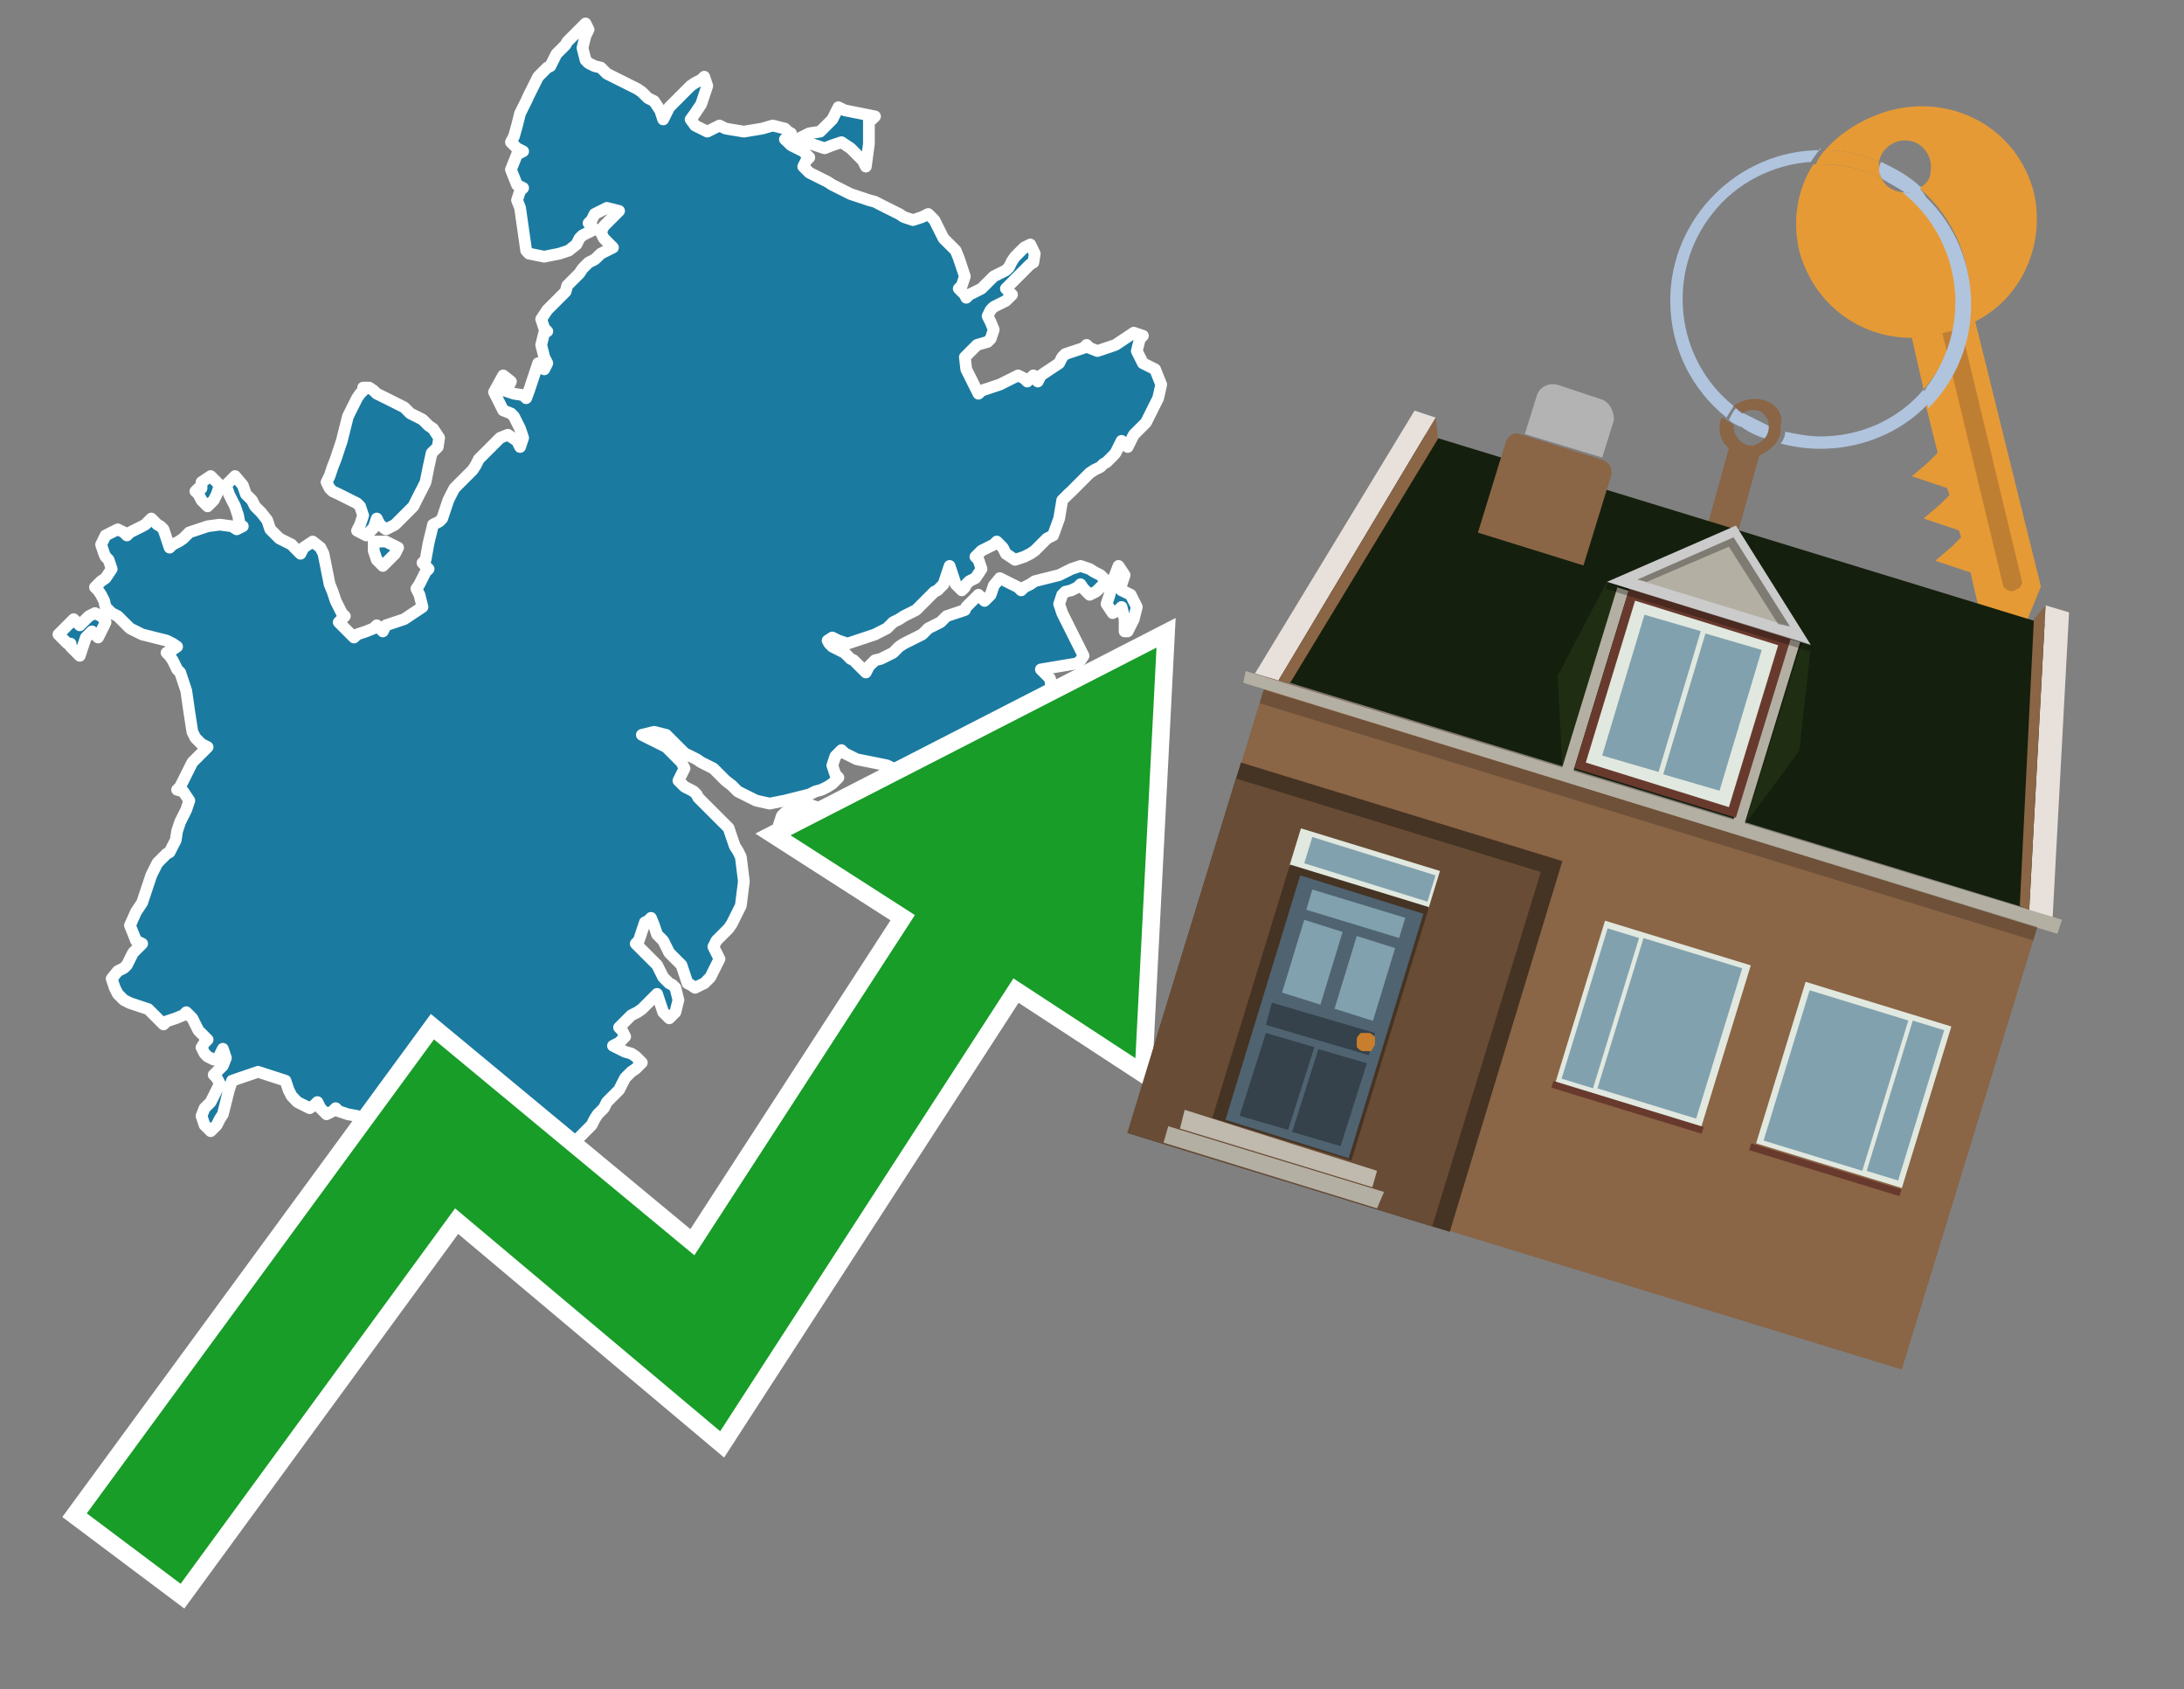 <?xml version="1.0" encoding="utf-8"?>
<!-- Generator: Adobe Illustrator 26.0.3, SVG Export Plug-In . SVG Version: 6.00 Build 0)  -->
<svg version="1.1" id="Text" xmlns="http://www.w3.org/2000/svg" xmlns:xlink="http://www.w3.org/1999/xlink" x="0px" y="0px"
	 width="93.1px" height="72px" viewBox="0 0 93.1 72" style="enable-background:new 0 0 93.1 72;" xml:space="preserve">
<rect x="0" y="0" width="93.1" height="72" fill="#808080" stroke="none"/>
<style type="text/css">
	.st0{fill:#1B7AA0;stroke:#FFFFFF;stroke-width:0.5;stroke-linejoin:round;}
	.st1{fill:none;stroke:#FFFFFF;stroke-width:1.5;stroke-miterlimit:10;}
	.st2{fill:#179D28;}
	.st3{fill:#E69A35;}
	.st4{fill:#B0C4DE;}
	.st5{fill:#8A6546;}
	.st6{fill:#BF7F32;}
	.st7{fill-rule:evenodd;clip-rule:evenodd;fill:#151F0D;}
	.st8{fill-rule:evenodd;clip-rule:evenodd;fill:#453323;}
	.st9{fill-rule:evenodd;clip-rule:evenodd;fill:#684C35;}
	.st10{fill:#B3B3B3;}
	.st11{fill:#E8E0DA;}
	.st12{fill-rule:evenodd;clip-rule:evenodd;fill:#B4AFA3;}
	.st13{opacity:0.2;}
	.st14{fill:#E1E8DF;}
	.st15{fill:#506371;}
	.st16{fill:#81A1AE;}
	.st17{fill:#35424B;}
	.st18{fill:#C87E2C;}
	.st19{fill-rule:evenodd;clip-rule:evenodd;fill:#C0B9AD;}
	.st20{fill-rule:evenodd;clip-rule:evenodd;fill:#E1E8DF;}
	.st21{fill-rule:evenodd;clip-rule:evenodd;fill:#81A1AE;}
	.st22{fill-rule:evenodd;clip-rule:evenodd;fill:#683A2D;}
	.st23{fill-rule:evenodd;clip-rule:evenodd;fill:#1F2E13;}
	.st24{fill-rule:evenodd;clip-rule:evenodd;fill:#CBCBCB;}
	.st25{opacity:0.3;fill-rule:evenodd;clip-rule:evenodd;}
</style>
<path class="st0" d="M2.88,27.43L2.75,27.3L2.62,27.17L2.49,27.04L2.62,26.91L2.75,26.78L2.88,26.65L3.01,26.52L3.14,26.39L3.27,26.52L3.4,26.65L3.53,26.52L3.66,26.39L3.79,26.26L4.05,26.13L4.31,26.26L4.44,26.39L4.5,26.52L4.44,26.65L4.31,26.91L4.18,27.17L4.05,27.04L3.92,26.91L3.79,27.04L3.66,27.17L3.53,27.56L3.4,27.95L3.27,27.82L3.14,27.69L3.01,27.56L3.01,27.43ZM35.61,36.06L35.48,36.19L35.28,36.32L35.02,36.39L34.89,36.52L34.76,36.65L34.63,36.78L34.5,36.65L34.37,36.52L34.24,36.39L34.11,36.32L33.98,36.19L33.85,36.06L33.72,35.94L33.59,35.81L33.46,35.68L33.33,35.55L33.2,35.16L33.33,34.77L33.46,34.64L33.72,34.51L33.98,34.38L34.37,34.25L34.76,34.38L34.89,34.51L35.02,34.77L35.15,35.03L35.28,35.16L35.35,35.29L35.48,35.42L35.61,35.55L35.74,35.81L35.74,36.06ZM9.11,45.16L8.85,45.03L8.72,44.9L8.59,44.64L8.72,44.44L8.85,44.31L8.72,44.18L8.59,44.05L8.46,43.92L8.33,43.66L8.2,43.4L8.07,43.27L7.94,43.14L7.81,43.27L7.49,43.4L7.1,43.53L6.97,43.66L6.84,43.53L6.71,43.4L6.58,43.27L6.45,43.14L6.32,43.01L5.93,42.88L5.54,42.75L5.28,42.62L5.02,42.36L4.89,42.1L4.76,41.71L5.02,41.39L5.28,41.26L5.41,41.13L5.54,40.87L5.67,40.61L5.8,40.48L5.93,40.35L6.06,40.22L5.8,40.09L5.54,39.44L5.8,38.86L6.06,38.47L6.19,38.08L6.32,37.69L6.45,37.3L6.58,37.04L6.71,36.78L6.84,36.65L6.97,36.52L7.1,36.39L7.23,36.32L7.36,36.06L7.49,35.81L7.55,35.42L7.68,35.03L7.81,34.77L7.94,34.51L8.07,34.12L7.81,33.73L7.55,33.66L7.68,33.53L7.81,33.27L7.94,33.01L8.07,32.75L8.2,32.49L8.33,32.36L8.46,32.23L8.59,32.1L8.72,31.97L8.85,31.84L8.59,31.71L8.33,31.45L8.2,31.19L8.07,30.35L7.94,29.44L7.81,29.05L7.68,28.66L7.55,28.53L7.49,28.4L7.36,28.14L7.23,27.95L7.1,27.82L7.36,27.69L7.55,27.56L7.36,27.43L7.1,27.3L6.58,27.17L6.06,27.04L5.8,26.91L5.54,26.78L5.41,26.65L5.28,26.52L5.15,26.39L5.02,26.26L4.76,26.13L4.5,25.87L4.44,25.61L4.31,25.35L4.18,25.16L4.05,25.03L4.18,24.9L4.31,24.77L4.5,24.64L4.76,24.25L4.63,23.86L4.5,23.73L4.44,23.6L4.31,23.21L4.5,22.82L4.76,22.69L5.02,22.56L5.28,22.69L5.41,22.82L5.54,22.69L5.8,22.56L6.06,22.43L6.19,22.36L6.32,22.23L6.45,22.1L6.58,22.23L6.71,22.36L6.84,22.43L6.97,22.56L7.1,22.95L7.23,23.34L7.36,23.21L7.62,23.08L7.81,22.95L7.94,22.82L8.07,22.69L8.46,22.56L8.85,22.43L9.37,22.36L9.89,22.43L10.09,22.56L10.35,22.43L10.22,22.36L10.15,21.97L10.02,21.58L9.89,21.32L9.76,21.06L9.63,20.68L10.02,20.29L10.35,20.68L10.48,21.06L10.61,21.19L10.74,21.32L10.87,21.58L11.13,21.84L11.39,22.17L11.52,22.56L11.65,22.69L11.78,22.82L11.91,22.95L12.17,23.08L12.43,23.21L12.55,23.34L12.68,23.47L12.81,23.6L12.94,23.34L13.33,23.08L13.66,23.34L13.79,23.6L13.92,24.25L14.05,24.9L14.18,25.22L14.31,25.61L14.44,25.87L14.57,26.13L14.7,26.26L14.57,26.39L14.44,26.52L14.57,26.65L14.7,26.78L14.83,26.91L14.96,27.04L15.09,27.17L15.22,27.04L15.61,26.91L15.93,26.78L16.06,26.65L16.19,26.78L16.32,26.91L16.45,26.65L17.23,26.39L18.01,25.87L17.88,25.35L17.75,25.09L17.88,24.9L18.01,24.64L18.14,24.38L18.27,24.25L18.14,24.12L18.01,23.99L18.14,23.86L18.27,23.14L18.46,22.36L18.72,22.23L18.85,22.1L18.98,21.71L19.11,21.32L19.24,21.06L19.37,20.81L19.5,20.68L19.63,20.55L19.76,20.42L19.89,20.29L20.02,20.16L20.15,20.03L20.28,19.83L20.41,19.57L20.54,19.44L20.67,19.31L20.8,19.18L20.93,19.05L21.06,18.92L21.19,18.79L21.32,18.66L21.65,18.53L22.04,18.79L22.17,19.05L22.3,18.66L22.17,18.27L22.04,18.01L21.91,17.75L21.78,17.62L21.45,17.49L21.06,16.71L21.45,16.0L21.78,16.26L21.65,16.52L21.52,16.65L21.91,16.78L22.3,16.84L22.43,16.97L22.55,16.65L22.68,16.26L22.81,15.87L22.94,15.48L23.07,15.61L23.2,15.74L23.33,15.48L23.2,15.22L23.07,14.7L23.2,14.18L23.33,14.12L23.2,13.99L23.07,13.6L23.33,13.21L23.59,12.95L23.85,12.69L24.11,12.43L24.18,12.17L24.31,12.04L24.44,11.91L24.57,11.78L24.7,11.65L24.83,11.45L25.09,11.19L25.35,11.06L25.48,10.94L25.61,10.81L25.87,10.68L26.13,10.55L26.0,10.42L25.87,10.29L25.74,10.16L25.61,9.9L25.74,9.64L25.87,9.51L26.0,9.38L26.13,9.25L26.26,9.12L26.39,8.99L25.87,8.86L25.35,9.12L25.22,9.38L25.09,9.51L25.22,9.64L25.35,9.77L25.09,9.9L24.83,10.03L24.7,10.16L24.57,10.42L24.24,10.68L23.85,10.81L23.2,10.94L22.55,10.81L22.43,10.68L22.3,9.77L22.17,8.86L22.04,8.53L22.17,8.14L22.3,8.01L22.04,7.88L21.78,7.23L22.04,6.58L22.3,6.45L22.04,6.32L21.78,6.06L21.91,5.81L22.04,5.35L22.17,4.83L22.3,4.57L22.43,4.31L22.55,4.05L22.68,3.79L22.81,3.53L22.94,3.27L23.07,3.14L23.2,3.01L23.33,2.88L23.46,2.82L23.59,2.56L23.72,2.3L23.85,2.17L23.98,2.04L24.11,1.91L24.18,1.78L24.31,1.65L24.44,1.52L24.57,1.39L24.7,1.26L24.83,1.13L24.96,1.0L25.09,1.26L24.96,1.52L24.83,2.04L24.96,2.56L25.09,2.69L25.35,2.82L25.61,2.88L25.74,3.01L25.87,3.14L26.13,3.27L26.39,3.4L26.65,3.53L26.91,3.66L27.17,3.79L27.36,3.92L27.49,4.05L27.62,4.18L27.88,4.31L28.14,4.7L28.27,5.09L28.4,4.83L28.53,4.57L28.66,4.44L28.79,4.31L28.92,4.18L29.05,4.05L29.18,3.92L29.31,3.79L29.44,3.66L29.63,3.53L29.89,3.4L30.02,3.27L30.15,3.66L30.02,4.05L29.89,4.44L29.63,4.83L29.44,5.09L29.63,5.35L29.89,5.48L30.15,5.61L30.41,5.48L30.67,5.35L30.93,5.48L31.71,5.61L32.49,5.48L32.94,5.35L33.46,5.48L33.59,5.61L33.72,5.68L33.59,5.81L33.46,5.94L33.59,6.06L33.72,6.19L33.98,6.32L34.24,6.45L34.37,6.58L34.5,6.71L34.37,6.84L34.24,7.1L34.5,7.36L34.76,7.49L35.02,7.62L35.28,7.75L35.48,7.88L35.74,8.01L36.0,8.14L36.26,8.27L36.65,8.4L37.04,8.53L37.3,8.6L37.55,8.73L37.81,8.86L38.07,8.99L38.33,9.12L38.53,9.25L38.92,9.38L39.31,9.25L39.57,9.12L39.83,9.38L39.96,9.64L40.09,9.9L40.22,10.16L40.35,10.29L40.48,10.42L40.61,10.55L40.74,10.68L40.87,11.0L41.0,11.39L41.13,11.78L41.0,12.17L40.87,12.3L41.0,12.43L41.13,12.56L41.19,12.69L41.32,12.56L41.58,12.43L41.84,12.3L41.97,12.17L42.1,12.04L42.23,11.91L42.36,11.78L42.62,11.65L42.88,11.52L43.01,11.39L43.14,11.13L43.27,10.94L43.4,10.81L43.53,10.68L43.66,10.55L43.92,10.42L44.11,10.81L44.05,11.19L43.92,11.26L43.79,11.39L43.66,11.52L43.53,11.65L43.4,11.78L43.27,11.91L43.14,12.04L43.01,12.17L42.88,12.3L43.01,12.43L43.14,12.56L43.01,12.69L42.88,12.82L42.62,12.95L42.36,13.08L42.23,13.21L42.1,13.47L42.23,13.73L42.36,14.05L42.23,14.44L42.1,14.57L41.65,14.7L41.13,15.22L41.19,15.74L41.32,16.0L41.45,16.26L41.58,16.52L41.71,16.78L41.84,16.65L42.23,16.52L42.62,16.39L42.88,16.26L43.14,16.13L43.4,16.0L43.66,16.13L43.79,16.26L43.92,16.13L44.05,16.0L44.11,16.13L44.24,16.26L44.37,16.0L44.76,15.74L45.15,15.48L45.28,15.22L45.41,15.09L45.8,14.96L46.19,14.83L46.32,14.7L46.45,14.83L46.78,14.96L47.17,14.83L47.55,14.7L47.94,14.44L48.33,14.18L48.72,14.31L48.59,14.44L48.46,14.96L48.72,15.48L48.98,15.61L49.24,15.74L49.5,16.39L49.37,16.97L49.24,17.23L49.11,17.49L48.98,17.75L48.85,18.01L48.72,18.14L48.59,18.27L48.46,18.4L48.33,18.53L48.2,18.79L48.07,19.05L47.94,18.92L47.81,18.79L47.68,19.05L47.55,19.31L47.43,19.44L47.3,19.57L47.17,19.7L47.04,19.77L46.91,19.9L46.65,20.03L46.45,20.16L46.32,20.29L46.19,20.42L46.06,20.55L45.93,20.68L45.8,20.81L45.67,20.94L45.54,21.06L45.41,21.19L45.28,21.32L45.15,22.1L44.89,22.82L44.63,22.95L44.5,23.08L44.37,23.21L44.24,23.34L44.11,23.47L43.92,23.6L43.66,23.73L43.27,23.86L42.88,23.6L42.75,23.34L42.62,23.21L42.49,23.08L42.36,23.21L42.1,23.34L41.84,23.47L41.71,23.6L41.58,23.73L41.71,23.86L41.84,24.25L41.58,24.64L41.32,24.77L41.19,24.9L41.13,25.03L41.0,25.16L40.87,25.03L40.74,24.9L40.61,24.51L40.48,24.12L40.35,24.51L40.22,24.9L40.09,25.03L39.96,25.16L39.83,25.22L39.7,25.35L39.57,25.48L39.44,25.61L39.31,25.74L39.18,25.87L39.05,26.0L38.79,26.13L38.53,26.26L38.33,26.39L38.07,26.52L37.94,26.65L37.81,26.78L37.55,26.91L37.3,27.04L36.91,27.17L36.52,27.3L36.13,27.43L35.74,27.3L35.48,27.17L35.28,27.3L35.35,27.43L35.48,27.56L35.74,27.69L36.0,27.82L36.13,27.95L36.26,28.08L36.39,28.14L36.52,28.27L36.65,28.4L36.78,28.53L36.91,28.66L37.04,28.4L37.3,28.14L37.55,28.08L37.81,27.95L38.07,27.82L38.2,27.69L38.33,27.56L38.53,27.43L38.79,27.3L39.05,27.17L39.31,27.04L39.44,26.91L39.57,26.78L39.83,26.65L40.09,26.52L40.22,26.39L40.35,26.26L40.74,26.13L41.13,26.0L41.19,25.87L41.32,25.74L41.45,25.61L41.58,25.48L41.71,25.35L41.84,25.48L41.97,25.61L42.1,25.48L42.23,25.35L42.36,24.96L42.62,24.64L42.88,24.77L43.14,24.9L43.4,25.03L43.53,25.16L43.66,25.03L43.92,24.9L44.11,24.77L44.63,24.64L45.15,24.51L45.41,24.38L45.67,24.25L46.06,24.12L46.45,24.25L46.65,24.38L46.91,24.51L47.04,24.64L47.17,24.77L47.04,24.9L46.91,25.03L46.78,25.16L46.71,25.22L46.45,25.35L46.19,25.09L46.06,24.9L45.93,25.03L45.67,25.16L45.41,25.22L45.28,25.35L45.15,25.74L45.28,26.13L45.41,26.39L45.54,26.65L45.67,26.91L45.8,27.17L45.93,27.43L46.06,27.69L46.19,27.95L46.06,28.14L45.93,28.27L45.15,28.4L44.37,28.53L44.5,28.66L44.63,28.79L44.76,28.92L44.89,29.7L45.02,30.48L45.15,30.74L45.02,30.94L44.89,31.32L45.67,31.71L46.45,32.1L46.32,32.49L46.19,33.01L46.06,33.53L45.93,33.73L45.67,33.99L45.41,33.86L45.15,33.73L44.89,33.47L44.24,33.27L43.66,33.14L42.88,33.01L42.1,33.14L42.23,33.27L42.36,33.6L42.1,33.99L41.84,33.6L41.71,33.27L41.58,33.14L41.45,33.01L41.32,33.14L41.19,33.27L41.13,33.4L41.0,33.53L40.87,33.66L40.35,33.73L39.83,33.66L39.44,33.53L39.05,33.4L38.92,33.27L38.79,33.14L38.53,33.01L38.33,32.88L38.07,32.75L37.81,32.62L37.17,32.49L36.52,32.36L36.26,32.23L36.0,32.1L35.87,31.97L35.74,32.1L35.61,32.23L35.48,32.62L35.61,33.01L35.74,33.14L35.61,33.27L35.48,33.4L35.28,33.53L35.02,33.66L34.76,33.73L34.5,33.86L33.98,33.99L33.46,34.12L32.81,34.25L32.23,34.12L31.97,33.99L31.71,33.86L31.45,33.73L31.19,33.47L30.93,33.27L30.67,33.01L30.41,32.75L30.15,32.62L29.89,32.49L29.7,32.36L29.44,32.23L29.18,32.1L29.05,31.97L28.92,31.84L28.79,31.71L28.66,31.58L28.53,31.45L28.4,31.32L27.88,31.19L27.36,31.32L27.62,31.45L27.88,31.58L28.14,31.71L28.4,31.84L28.53,31.97L28.66,32.1L28.79,32.23L28.92,32.36L29.05,32.49L29.18,32.75L29.05,33.01L28.92,33.27L29.18,33.53L29.44,33.66L29.57,33.73L29.7,33.86L29.76,33.99L29.89,34.12L30.02,34.25L30.15,34.38L30.28,34.51L30.41,34.64L30.54,34.77L30.67,34.9L30.8,35.03L30.93,35.16L31.06,35.29L31.19,35.68L31.32,36.06L31.45,36.26L31.58,36.52L31.71,37.56L31.58,38.6L31.45,38.86L31.32,39.12L31.19,39.38L31.06,39.57L30.93,39.7L30.8,39.83L30.67,39.96L30.54,40.09L30.41,40.35L30.54,40.61L30.67,40.87L30.54,41.13L30.41,41.39L30.28,41.65L30.15,41.78L30.02,41.91L29.89,41.97L29.63,42.1L29.44,41.97L29.31,41.91L29.18,41.52L29.05,41.13L28.92,41.0L28.79,40.87L28.66,40.74L28.53,40.61L28.4,40.35L28.27,40.09L28.14,39.96L28.01,39.83L27.88,39.44L27.75,39.12L27.62,39.25L27.49,39.31L27.36,39.7L27.23,40.09L27.1,40.22L27.23,40.35L27.36,40.48L27.49,40.61L27.62,40.74L27.75,40.87L27.88,41.0L28.01,41.13L28.14,41.39L28.27,41.65L28.4,41.78L28.53,41.91L28.66,41.97L28.79,42.1L28.92,42.62L28.79,43.14L28.66,43.27L28.53,43.4L28.4,43.27L28.27,43.14L28.14,42.75L28.01,42.36L27.88,42.49L27.75,42.62L27.62,42.75L27.49,42.88L27.36,43.01L27.17,43.14L26.91,43.27L26.78,43.4L26.65,43.53L26.52,43.66L26.39,43.79L26.52,43.92L26.65,44.18L26.39,44.44L26.13,44.57L26.39,44.7L26.65,44.83L26.91,44.9L27.1,45.03L27.23,45.16L27.36,45.29L27.23,45.42L27.1,45.55L26.91,45.68L26.65,45.94L26.52,46.19L26.39,46.45L26.13,46.71L25.87,46.97L25.74,47.23L25.61,47.36L25.48,47.49L25.35,47.69L25.22,47.95L25.09,48.08L24.96,48.21L24.83,48.34L24.7,48.47L24.57,48.6L24.24,48.73L23.85,48.86L23.46,48.99L23.07,49.25L22.94,49.51L22.81,49.77L22.94,50.03L23.07,50.29L22.81,50.48L22.55,50.61L22.17,50.74L21.78,50.87L21.52,51.0L21.32,50.68L21.19,50.29L21.06,50.03L20.93,49.77L20.8,49.51L20.67,49.25L20.54,49.12L20.41,48.99L20.28,49.12L20.02,49.25L19.76,49.38L18.92,49.51L18.01,49.38L17.88,49.25L17.75,49.12L17.49,48.99L17.23,48.86L16.97,48.73L16.71,48.6L16.58,48.47L16.45,48.34L16.19,48.21L15.93,48.08L15.74,47.95L15.48,47.82L15.35,47.69L15.22,47.56L14.83,47.49L14.44,47.36L14.31,47.23L14.18,47.36L13.92,47.49L13.66,47.23L13.53,46.97L13.4,47.1L13.2,47.23L12.94,47.1L12.68,46.97L12.43,46.71L12.3,46.45L12.17,46.06L11.0,45.68L9.89,46.06L9.76,46.45L9.63,46.97L9.5,47.49L9.37,47.69L9.24,47.95L9.11,48.08L8.98,48.21L8.85,48.08L8.72,47.95L8.59,47.56L8.72,47.23L8.85,47.1L8.98,46.97L9.11,46.71L9.24,46.45L9.37,46.19L9.24,45.94L9.11,45.81L9.24,45.68L9.37,45.55L9.5,45.42L9.63,45.09L9.5,44.7L9.37,44.96L9.37,45.16ZM16.45,23.08L16.97,23.34L16.84,23.6L16.71,23.73L16.58,23.86L16.45,23.99L16.32,24.12L16.19,23.99L16.06,23.86L15.93,23.47L15.93,23.08ZM8.59,20.55L8.98,20.29L9.37,20.68L9.24,21.06L9.11,21.32L8.85,21.58L8.59,21.32L8.46,21.06L8.33,20.94L8.46,20.81L8.59,20.81ZM15.74,16.52L15.93,16.65L16.06,16.78L16.19,16.84L16.45,16.97L16.71,17.1L16.97,17.23L17.23,17.36L17.36,17.49L17.49,17.62L17.75,17.75L18.01,17.88L18.14,18.01L18.27,18.14L18.46,18.27L18.72,18.66L18.66,19.05L18.53,19.18L18.4,19.31L18.27,19.9L18.14,20.55L18.01,20.81L17.88,21.06L17.75,21.32L17.62,21.58L17.49,21.71L17.36,21.84L17.23,21.97L17.1,22.1L16.97,22.23L16.84,22.36L16.71,22.43L16.45,22.56L16.19,22.36L16.06,22.1L15.93,22.49L15.61,22.82L15.22,22.62L15.35,22.36L15.48,21.97L15.35,21.58L15.22,21.45L14.96,21.32L14.7,21.19L14.44,21.06L14.18,20.94L14.05,20.81L13.92,20.55L14.05,20.29L14.18,19.9L14.31,19.57L14.44,19.18L14.57,18.79L14.7,18.27L14.83,17.75L14.96,17.49L15.09,17.23L15.22,16.97L15.35,16.78L15.48,16.65L15.48,16.52ZM47.94,26.39L47.81,25.87L47.68,26.0L47.43,26.13L47.17,25.74L47.3,25.35L47.43,24.77L47.68,24.12L47.94,24.51L47.81,24.9L47.68,25.03L47.81,25.16L47.94,25.22L48.2,25.35L48.46,25.87L48.33,26.39L48.2,26.65L48.07,26.91L47.94,26.91ZM37.04,6.13L36.91,7.1L36.78,6.84L36.52,6.58L36.26,6.32L35.87,6.06L35.48,6.19L35.15,6.32L34.76,6.19L34.37,6.06L33.98,5.94L34.24,5.81L34.5,5.68L34.96,5.61L35.48,5.09L35.74,4.57L36.0,4.7L36.65,4.83L37.3,4.96L37.17,5.09L37.04,5.09Z"/>
<polygon class="st1" points="49.3,27.6 33.7,35.6 39,39 29.6,53.5 18.5,44.3 3.7,64.5 7.7,67.5 19.4,51.5 30.7,61 43.2,41.7 
	48.4,45.1 "/>
<polygon class="st2" points="49.3,27.6 33.7,35.6 39,39 29.6,53.5 18.5,44.3 3.7,64.5 7.7,67.5 19.4,51.5 30.7,61 43.2,41.7 
	48.4,45.1 "/>
<path class="st3" d="M80.2,7.6c0-0.1-0.1-0.2-0.1-0.3c0-0.1,0-0.3,0-0.4c-0.7-0.3-1.5-0.5-2.3-0.5c-0.2,0.2-0.3,0.4-0.4,0.6
	c0.1,0,0.2,0,0.3,0C78.5,7,79.4,7.2,80.2,7.6z"/>
<path class="st4" d="M77.6,6.4c-3.5,0-6.4,2.9-6.4,6.4c0,2,0.9,3.8,2.4,5c0.1-0.2,0.2-0.3,0.3-0.5c-2.5-2-2.9-5.7-0.9-8.2
	c1-1.3,2.6-2.1,4.2-2.2c0.1-0.2,0.3-0.4,0.4-0.6V6.4z"/>
<path class="st3" d="M84.2,13.7c2-1,3-3.3,2.5-5.5C86,5.5,83.3,4,80.6,4.7c-1.1,0.3-2.1,0.9-2.8,1.7c0.8,0,1.6,0.2,2.3,0.5
	c0.1-0.6,0.7-1,1.3-0.9c0.6,0.1,1,0.7,0.9,1.3c0,0.3-0.2,0.6-0.5,0.7c2.7,2.3,2.9,6.4,0.6,9c-0.1,0.1-0.2,0.2-0.3,0.3l0.5,2
	l-0.4,0.4l-0.7,0.6l0.9,0.3l0.6,0.2l0.1,0.3l-0.4,0.4L82,22.1l0.9,0.3l0.6,0.2l0.1,0.3l-0.4,0.4l-0.7,0.6l0.9,0.3l0.6,0.2l0.3,1.3
	l1.8,1.5L87,25L84.2,13.7z"/>
<path class="st3" d="M81.2,8.2c-0.4,0-0.8-0.2-1-0.6C79.4,7.2,78.5,7,77.6,7c-0.1,0-0.2,0-0.3,0c-0.7,1.1-0.9,2.4-0.6,3.7
	c0.6,2.2,2.5,3.7,4.8,3.7l0.5,2.2c2.1-2.4,1.9-6.1-0.6-8.2C81.3,8.3,81.2,8.3,81.2,8.2z"/>
<path class="st4" d="M74.1,18.1c0.4,0.3,0.8,0.5,1.2,0.6c0.1-0.1,0.2-0.3,0.2-0.5l0,0c-0.4-0.2-0.8-0.4-1.2-0.6
	C74.2,17.8,74.1,17.9,74.1,18.1z"/>
<path class="st4" d="M74.4,17.7c-0.2-0.1-0.3-0.2-0.4-0.3c-0.1,0.1-0.2,0.3-0.3,0.5c0.1,0.1,0.3,0.2,0.5,0.3
	C74.1,17.9,74.2,17.8,74.4,17.7z"/>
<path class="st5" d="M74.8,17c-0.3,0-0.6,0.1-0.9,0.3c0.1,0.1,0.3,0.2,0.4,0.3c0.3-0.2,0.8-0.2,1,0.2c0.1,0.1,0.1,0.3,0.1,0.4l0,0
	c0,0.4-0.3,0.7-0.7,0.8c-0.4,0-0.7-0.3-0.8-0.7c0,0,0,0,0-0.1v-0.1c-0.2-0.1-0.3-0.2-0.5-0.3c-0.2,0.4-0.1,1,0.3,1.3l-1,3.6L74,23
	l1-3.6c0.3-0.1,0.5-0.3,0.7-0.5c0.1-0.2,0.2-0.3,0.2-0.5c0-0.1,0-0.1,0-0.2C76.1,17.5,75.5,17,74.8,17z"/>
<path class="st6" d="M86,25.1l-0.2,0.1c-0.2,0-0.3-0.1-0.4-0.2l0,0l-2.6-10.8l0.8-0.2l2.6,10.8C86.2,24.9,86.1,25.1,86,25.1L86,25.1
	z"/>
<path class="st4" d="M80.1,7.3c0,0.1,0.1,0.2,0.1,0.3c0.3,0.2,0.7,0.4,1,0.6c0.1,0,0.2,0,0.3,0c0.1,0,0.3-0.1,0.4-0.2
	c-0.5-0.5-1.1-0.8-1.7-1.1C80.1,7,80.1,7.2,80.1,7.3z"/>
<path class="st4" d="M77.6,18.6c-0.5,0-1-0.1-1.5-0.2c0,0.2-0.1,0.4-0.2,0.5c2.2,0.6,4.7,0,6.3-1.7L82,16.6
	C80.9,17.9,79.3,18.6,77.6,18.6z"/>
<path class="st4" d="M81.8,8c-0.1,0.1-0.2,0.1-0.4,0.2c-0.1,0-0.2,0-0.3,0c2.5,2,3,5.6,1.1,8.2c-0.1,0.1-0.1,0.2-0.2,0.3l0.2,0.7
	c2.5-2.5,2.4-6.6-0.1-9C82,8.2,81.9,8.1,81.8,8L81.8,8z"/>
<g>
	
		<rect x="50.3" y="33.4" transform="matrix(-0.956 -0.293 0.293 -0.956 119.369 105.037)" class="st5" width="34.5" height="20.3"/>
	<polygon class="st7" points="60.4,18.4 87.5,26.7 87,38.9 54,28.8 	"/>
	<polygon class="st8" points="52.9,32.5 66.6,36.7 61.8,52.5 48.1,48.3 49.4,43.9 52.9,32.5 	"/>
	
		<rect x="50.1" y="34.8" transform="matrix(0.956 0.293 -0.293 0.956 14.983 -14.77)" class="st9" width="13.6" height="15.8"/>
	<path class="st5" d="M68.3,19.6l-3.5-1.1c-0.3-0.1-0.5,0.1-0.6,0.3L63,22.7l4.5,1.4l1.2-3.9C68.7,19.9,68.6,19.7,68.3,19.6z"/>
	<path class="st10" d="M68.2,17l-1.8-0.6c-0.4-0.1-0.8,0.1-0.9,0.5l-0.5,1.6l3.3,1l0.5-1.6C68.8,17.5,68.6,17.1,68.2,17z"/>
	<polygon class="st11" points="61.2,17.8 60.3,17.5 53.5,28.7 54.5,29 	"/>
	<polygon class="st5" points="61.3,18.7 61.2,17.8 54.5,29 55,29.1 	"/>
	<polygon class="st11" points="87.2,25.8 88.2,26.1 87.5,39.1 86.5,38.8 	"/>
	<polygon class="st5" points="86.7,26.4 87.2,25.8 86.5,38.8 86.1,38.6 	"/>
	<polygon class="st12" points="53.1,28.6 53,29.1 87.7,39.8 87.9,39.2 81.3,37.2 53.1,28.6 	"/>
	
		<rect x="53" y="34.4" transform="matrix(-0.956 -0.293 0.293 -0.956 127.265 88.495)" class="st13" width="34.5" height="0.6"/>
	<g>
		
			<rect x="55.1" y="36.1" transform="matrix(-0.956 -0.293 0.293 -0.956 102.984 89.402)" class="st14" width="6.2" height="1.7"/>
		
			<rect x="53.2" y="37.6" transform="matrix(-0.956 -0.293 0.293 -0.956 97.448 100.999)" class="st8" width="6.2" height="11.3"/>
		<g transform="matrix( 0.861, 0, 0, 0.861, 2148,666.7) ">
			<g>
				<g id="Symbol_9_0_Layer2_0_MEMBER_8_MEMBER_12_MEMBER_0_FILL_2_">
					<path class="st15" d="M-2424.3-729.1l-6.1-1.9l-3.7,12.1l6.1,1.9L-2424.3-729.1z"/>
				</g>
			</g>
		</g>
		<g transform="matrix( 0.861, 0, 0, 0.861, 2148,666.7) ">
			<g>
				<g id="Symbol_9_0_Layer2_0_MEMBER_8_MEMBER_12_MEMBER_1_MEMBER_1_FILL_32_">
					<path class="st16" d="M-2427.6-728l-1.1,3.6l1.9,0.6l1.1-3.6L-2427.6-728z"/>
				</g>
			</g>
		</g>
		<g transform="matrix( 0.861, 0, 0, 0.861, 2148,666.7) ">
			<g>
				<g id="Symbol_9_0_Layer2_0_MEMBER_8_MEMBER_12_MEMBER_1_MEMBER_1_FILL_3_">
					<path class="st16" d="M-2430.2-728.8l-1.1,3.6l1.9,0.6l1.1-3.6L-2430.2-728.8z"/>
				</g>
			</g>
		</g>
		<g transform="matrix( 0.861, 0, 0, 0.861, 2148,666.7) ">
			<g>
				<g id="Symbol_9_0_Layer2_0_MEMBER_8_MEMBER_12_MEMBER_2_MEMBER_0_FILL_15_">
					<path class="st17" d="M-2431-718.4l1.3-4.1l-2.4-0.7l-1.3,4.1L-2431-718.4z"/>
				</g>
			</g>
		</g>
		<g transform="matrix( 0.861, 0, 0, 0.861, 2148,666.7) ">
			<g>
				<g id="Symbol_9_0_Layer2_0_MEMBER_8_MEMBER_12_MEMBER_2_MEMBER_1_FILL_50_">
					<path class="st17" d="M-2428.4-717.6l1.3-4.1l-2.4-0.7l-1.3,4.1L-2428.4-717.6z"/>
				</g>
			</g>
		</g>
		<g transform="matrix( 0.861, 0, 0, 0.861, 2148,666.7) ">
			<g>
				<g id="Symbol_9_0_Layer2_0_MEMBER_8_MEMBER_12_MEMBER_2_MEMBER_1_FILL_49_">
					<path class="st17" d="M-2427-722.1l0.3-1.1l-5.1-1.5l-0.3,1.1L-2427-722.1z"/>
				</g>
			</g>
		</g>
		<g transform="matrix( 0.861, 0, 0, 0.861, 2148,666.7) ">
			<g>
				<g id="Symbol_9_0_Layer2_0_MEMBER_8_MEMBER_12_MEMBER_2_MEMBER_1_FILL_43_">
					<path class="st16" d="M-2425.5-727.9l0.3-1l-4.6-1.4l-0.3,1L-2425.5-727.9z"/>
				</g>
			</g>
		</g>
		<g transform="matrix( 0.861, 0, 0, 0.861, 2148,666.7) ">
			<g>
				<g id="Symbol_9_0_Layer2_0_MEMBER_8_MEMBER_13_FILL_28_">
					<path class="st18" d="M-2426.7-722.6c0-0.1,0-0.3,0-0.4c-0.1-0.1-0.2-0.2-0.3-0.2s-0.3,0-0.4,0c-0.1,0.1-0.2,0.2-0.2,0.3
						c0,0.1,0,0.3,0,0.4c0.1,0.1,0.2,0.2,0.3,0.2c0.1,0,0.3,0,0.4,0C-2426.8-722.4-2426.8-722.5-2426.7-722.6z"/>
				</g>
			</g>
		</g>
		<g transform="matrix( 0.861, 0, 0, 0.861, 2148,666.7) ">
			<g>
				<g id="Symbol_9_0_Layer2_0_MEMBER_8_MEMBER_12_MEMBER_2_MEMBER_1_FILL_32_">
					<path class="st16" d="M-2424.1-729.7l0.4-1.3l-6.1-1.9l-0.4,1.3L-2424.1-729.7z"/>
				</g>
			</g>
		</g>
		<polygon class="st19" points="50.3,48.1 50.5,47.3 58.7,49.9 58.5,50.6 50.3,48.1 		"/>
		<polygon class="st12" points="49.6,48.7 49.8,48 59,50.8 58.7,51.5 57.4,51.1 49.6,48.7 		"/>
	</g>
	<g>
		
			<rect x="75.8" y="42.6" transform="matrix(0.956 0.293 -0.293 0.956 16.986 -21.09)" class="st20" width="6.5" height="7.2"/>
		<g>
			
				<rect x="74.9" y="43.8" transform="matrix(0.293 -0.956 0.956 0.293 11.36 107.381)" class="st21" width="6.7" height="4.4"/>
			
				<rect x="77.9" y="46.2" transform="matrix(0.293 -0.956 0.956 0.293 12.583 110.839)" class="st21" width="6.7" height="1.4"/>
		</g>
		
			<rect x="74.5" y="49.7" transform="matrix(0.956 0.293 -0.293 0.956 17.993 -20.61)" class="st22" width="6.7" height="0.3"/>
	</g>
	<g>
		
			<rect x="67.2" y="40" transform="matrix(-0.956 -0.293 0.293 -0.956 125.047 105.957)" class="st20" width="6.5" height="7.2"/>
		<g>
			
				<rect x="67.9" y="41.6" transform="matrix(0.293 -0.956 0.956 0.293 8.433 99.11)" class="st21" width="6.7" height="4.4"/>
			
				<rect x="64.9" y="42.2" transform="matrix(0.293 -0.956 0.956 0.293 7.21 95.652)" class="st21" width="6.7" height="1.4"/>
		</g>
		
			<rect x="66" y="47.1" transform="matrix(-0.956 -0.293 0.293 -0.956 121.835 112.685)" class="st22" width="6.7" height="0.3"/>
	</g>
	<g>
		<polygon class="st23" points="69,25 66.6,32.7 66.4,28.8 68.5,24.8 		"/>
		<polygon class="st23" points="76.8,27.4 74.4,35.1 76.7,32 77.2,27.5 		"/>
		
			<rect x="67.8" y="24.9" transform="matrix(0.956 0.293 -0.293 0.956 11.424 -18.635)" class="st12" width="0.5" height="8.1"/>
		
			<rect x="75.1" y="27.1" transform="matrix(0.956 0.293 -0.293 0.956 12.405 -20.69)" class="st12" width="0.5" height="8.1"/>
		
			<rect x="68.1" y="26" transform="matrix(-0.956 -0.293 0.293 -0.956 131.482 79.661)" class="st22" width="7.2" height="8.1"/>
		<polygon class="st20" points="75.8,27.5 69.7,25.6 67.6,32.5 73.7,34.4 75.8,27.5 		"/>
		<path class="st21" d="M70.1,26.2l2.4,0.7l-1.8,6l-2.4-0.7L70.1,26.2L70.1,26.2z M70.9,33l1.8-6l2.4,0.7l-1.8,6L70.9,33L70.9,33z"
			/>
		<polygon class="st24" points="74,22.4 68.5,24.8 77.2,27.5 		"/>
		<polygon class="st12" points="76.3,26.7 73.9,22.9 69.8,24.7 		"/>
		<polygon class="st25" points="73.7,23.3 75.8,26.6 76.3,26.7 73.9,22.9 69.8,24.7 70.2,24.8 		"/>
		
			<rect x="68.3" y="26.1" transform="matrix(0.956 0.293 -0.293 0.956 10.886 -20.154)" class="st25" width="9.1" height="0.3"/>
	</g>
</g>
</svg>
